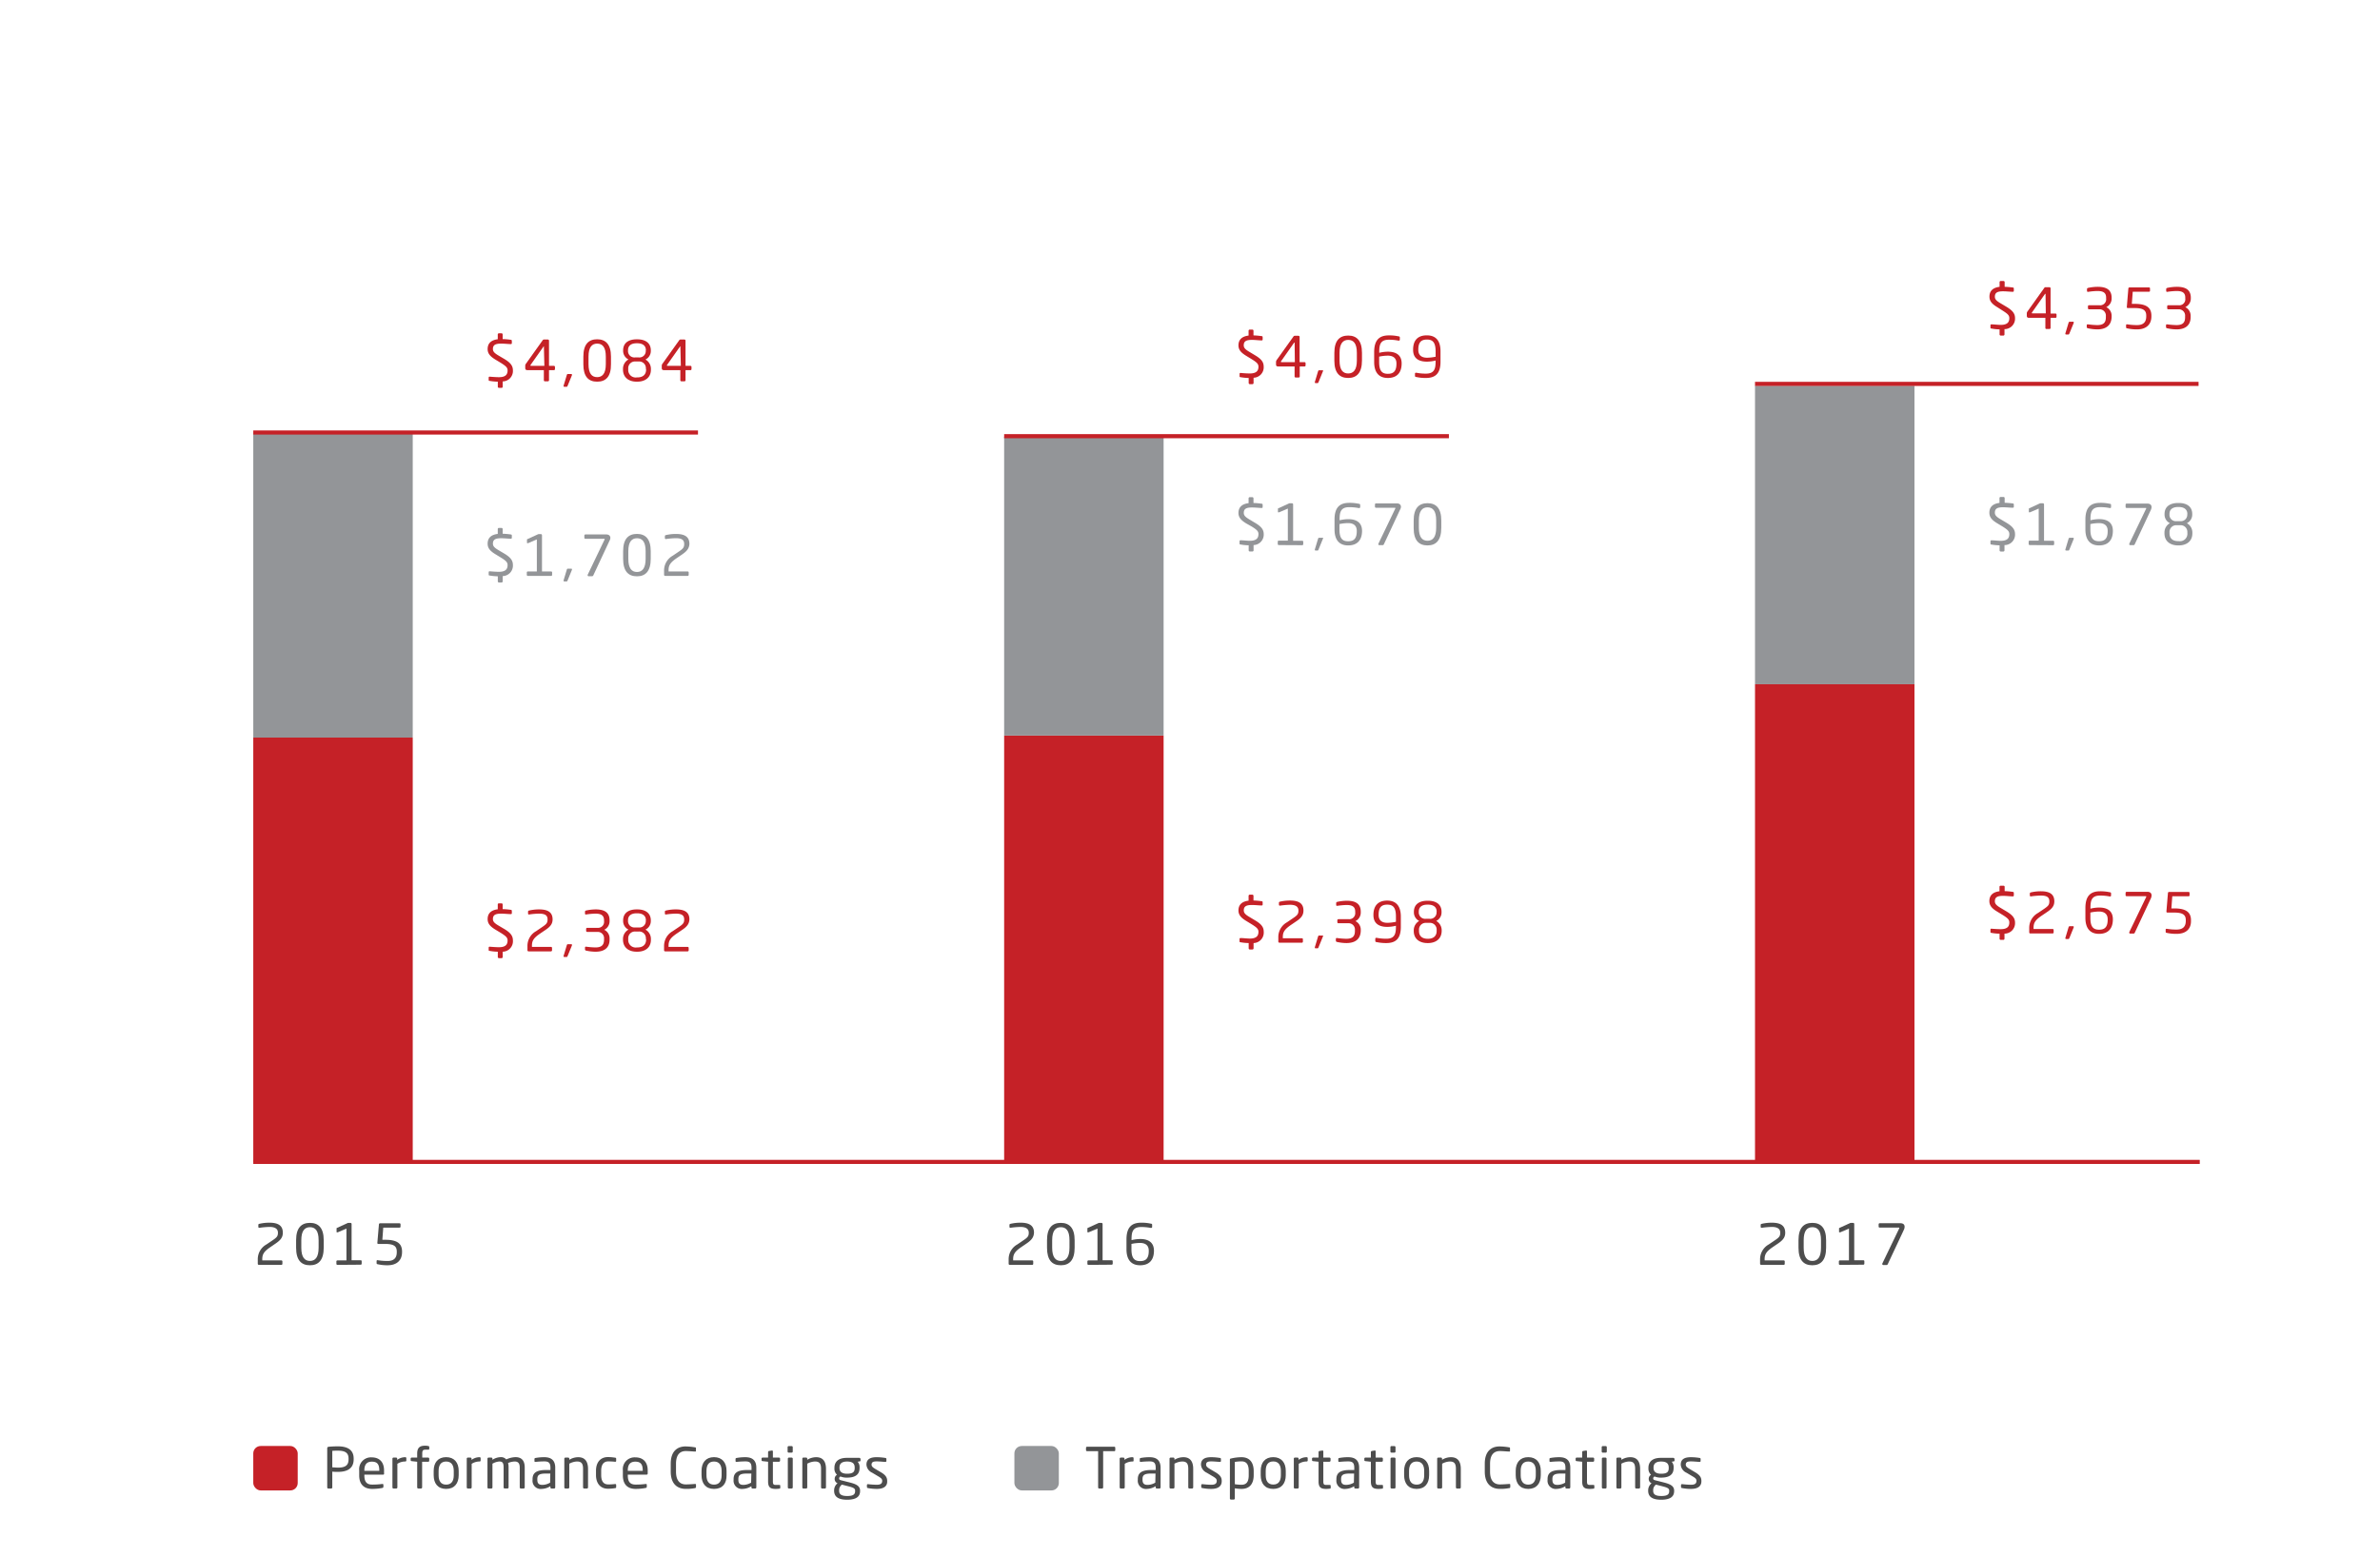 <svg id="Layer_1" data-name="Layer 1" xmlns="http://www.w3.org/2000/svg" viewBox="0 0 550 360"><defs><style>.cls-1{fill:#c52127;}.cls-2{fill:#939598;}.cls-3{fill:#4d4d4d;}.cls-4{fill:none;stroke:#c52127;stroke-miterlimit:10;stroke-width:0.95px;}</style></defs><title>Axalta_infographics_r4</title><rect id="_Rectangle_" data-name="&lt;Rectangle&gt;" class="cls-1" x="58.53" y="334.26" width="10.27" height="10.27" rx="1.71" ry="1.71"/><rect id="_Rectangle_2" data-name="&lt;Rectangle&gt;" class="cls-2" x="234.42" y="334.26" width="10.27" height="10.27" rx="1.71" ry="1.71"/><path class="cls-3" d="M237.2,287.47l-1.25.85c-1.44,1-1.82,1.64-1.82,2.77v.27h4.38a.23.23,0,0,1,.26.22v.57a.24.24,0,0,1-.26.24h-5.16a.26.26,0,0,1-.26-.25v-1.05a3.89,3.89,0,0,1,2-3.42l1.31-.89c1.08-.72,1.34-1,1.34-1.82s-.54-1.34-1.95-1.34a18.82,18.82,0,0,0-2.3.2h0a.21.21,0,0,1-.21-.23v-.46c0-.13.12-.21.25-.23a10,10,0,0,1,2.31-.26c2.11,0,3.11.72,3.11,2.32C238.89,286,238.41,286.65,237.2,287.47Z"/><path class="cls-3" d="M245.15,292.48c-2,0-3.19-1.17-3.19-4.05v-1.75c0-2.87,1.23-4,3.19-4s3.19,1.17,3.19,4v1.75C248.34,291.31,247.12,292.48,245.15,292.48Zm2-5.8c0-2.2-.78-3-2-3s-2,.84-2,3v1.75c0,2.2.78,3.05,2,3.05s2-.85,2-3.05Z"/><path class="cls-3" d="M251.55,292.39a.24.24,0,0,1-.26-.24v-.57a.23.23,0,0,1,.26-.22h2.07V284l-2.05.86c-.1,0-.28.08-.28-.11V284c0-.09,0-.12.13-.17l2.33-1.06a.51.51,0,0,1,.27-.08h.53a.25.25,0,0,1,.25.24v8.39h2.08a.23.23,0,0,1,.26.22v.57a.24.24,0,0,1-.26.24Z"/><path class="cls-3" d="M263.47,292.48c-1.94,0-3.15-1.15-3.15-3.69v-2.28c0-2.78,1.17-3.87,3.4-3.87a9.77,9.77,0,0,1,2.23.22c.16,0,.3.09.3.24v.51a.22.22,0,0,1-.23.24l-.08,0a11.39,11.39,0,0,0-2.22-.21c-2,0-2.23,1.19-2.23,2.89v.14a9.06,9.06,0,0,1,2-.26c1.69,0,3.18.63,3.18,2.72v.08C266.64,291.24,265.6,292.48,263.47,292.48Zm2-3.37c0-1.4-1-1.79-2-1.79a9.43,9.43,0,0,0-2,.23v1.24c0,2.11.72,2.73,2,2.73s2-.58,2-2.33Z"/><path class="cls-3" d="M63.67,287.47l-1.24.85c-1.45,1-1.82,1.64-1.82,2.77v.27H65a.23.23,0,0,1,.26.22v.57a.24.24,0,0,1-.26.24H59.82a.25.25,0,0,1-.25-.25v-1.05a3.9,3.9,0,0,1,2-3.42l1.32-.89c1.08-.72,1.34-1,1.34-1.82s-.55-1.34-1.95-1.34a18.49,18.49,0,0,0-2.3.2H59.9c-.13,0-.2-.09-.2-.23v-.46a.25.25,0,0,1,.24-.23,10.12,10.12,0,0,1,2.32-.26c2.1,0,3.1.72,3.1,2.32C65.36,286,64.88,286.65,63.67,287.47Z"/><path class="cls-3" d="M71.63,292.48c-2,0-3.2-1.17-3.2-4.05v-1.75c0-2.87,1.24-4,3.2-4s3.18,1.17,3.18,4v1.75C74.81,291.31,73.59,292.48,71.63,292.48Zm2-5.8c0-2.2-.78-3-2-3s-2,.84-2,3v1.75c0,2.2.78,3.05,2,3.05s2-.85,2-3.05Z"/><path class="cls-3" d="M78,292.39a.24.24,0,0,1-.26-.24v-.57c0-.14.11-.22.26-.22h2.06V284l-2,.86c-.1,0-.28.08-.28-.11V284c0-.09,0-.12.13-.17l2.32-1.06a.57.57,0,0,1,.27-.08H81a.25.25,0,0,1,.25.24v8.39h2.08a.22.22,0,0,1,.25.22v.57a.23.23,0,0,1-.25.24Z"/><path class="cls-3" d="M89.57,292.48a9.82,9.82,0,0,1-2.29-.24c-.14,0-.25-.09-.25-.26v-.48a.18.18,0,0,1,.2-.19h.06a13.79,13.79,0,0,0,2.28.18c1.47,0,2.12-.72,2.12-2v-.2c0-1.3-.81-1.74-2.72-1.74H87.41a.21.21,0,0,1-.21-.22h0l.37-4.33a.25.25,0,0,1,.26-.22H92.3a.23.23,0,0,1,.26.22v.57c0,.14-.12.21-.26.21H88.57l-.21,2.81H89c2.42,0,3.91.63,3.91,2.71v.2C92.88,291.37,91.67,292.48,89.57,292.48Z"/><path class="cls-3" d="M410.86,287.47l-1.25.85c-1.44,1-1.82,1.64-1.82,2.77v.27h4.39a.23.23,0,0,1,.26.22v.57a.24.24,0,0,1-.26.24H407a.26.26,0,0,1-.26-.25v-1.05a3.92,3.92,0,0,1,2-3.42l1.32-.89c1.08-.72,1.34-1,1.34-1.82s-.55-1.34-1.95-1.34a18.81,18.81,0,0,0-2.31.2h-.05a.21.21,0,0,1-.21-.23v-.46c0-.13.12-.21.25-.23a10.05,10.05,0,0,1,2.32-.26c2.1,0,3.1.72,3.1,2.32C412.55,286,412.07,286.65,410.86,287.47Z"/><path class="cls-3" d="M418.82,292.48c-2,0-3.2-1.17-3.2-4.05v-1.75c0-2.87,1.24-4,3.2-4s3.18,1.17,3.18,4v1.75C422,291.31,420.78,292.48,418.82,292.48Zm2-5.8c0-2.2-.78-3-2-3s-2,.84-2,3v1.75c0,2.2.78,3.05,2,3.05s2-.85,2-3.05Z"/><path class="cls-3" d="M425.21,292.39a.24.24,0,0,1-.26-.24v-.57a.23.23,0,0,1,.26-.22h2.07V284l-2,.86c-.1,0-.29.08-.29-.11V284c0-.09,0-.12.13-.17l2.33-1.06a.57.57,0,0,1,.27-.08h.54a.24.24,0,0,1,.24.24v8.39h2.08c.15,0,.26.08.26.22v.57a.24.24,0,0,1-.26.24Z"/><path class="cls-3" d="M440,284.22l-3.75,8a.3.3,0,0,1-.28.2h-.78a.19.19,0,0,1-.2-.2.37.37,0,0,1,0-.14l3.93-8.17s0,0,0-.05a.08.08,0,0,0-.09-.09h-4.43c-.15,0-.26-.08-.26-.22V283a.25.25,0,0,1,.26-.24h4.74c.73,0,1,.37,1,.82A1.66,1.66,0,0,1,440,284.22Z"/><path class="cls-1" d="M289.69,87.32v1.22a.26.26,0,0,1-.26.26h-.61a.26.26,0,0,1-.26-.26V87.37a11,11,0,0,1-1.86-.18c-.22,0-.24-.09-.24-.23v-.54a.2.2,0,0,1,.22-.21h0c.59.06,1.54.12,2.14.12,1.56,0,2-.65,2-1.56,0-.65-.38-1-1.56-1.74L288,82.26c-1.2-.73-1.8-1.39-1.8-2.43,0-1.35.85-2.08,2.34-2.26V76.45a.26.26,0,0,1,.26-.26h.61a.26.26,0,0,1,.26.26v1.08a18.79,18.79,0,0,1,1.9.17c.13,0,.22.09.22.22v.56a.2.2,0,0,1-.22.21h0c-.58,0-1.49-.12-2.24-.12-1.34,0-1.91.31-1.91,1.26,0,.61.43,1,1.41,1.57l1.2.72c1.51.9,2,1.61,2,2.65A2.41,2.41,0,0,1,289.69,87.32Z"/><path class="cls-1" d="M301.5,84.71h-1.14V87a.23.23,0,0,1-.22.26h-.75a.23.23,0,0,1-.22-.26V84.71h-3.76c-.39,0-.53-.13-.53-.51v-.49a.83.83,0,0,1,.15-.49l3.85-5.39a.4.4,0,0,1,.38-.21H300c.21,0,.33.09.33.29v5.81h1.14a.23.23,0,0,1,.24.23v.52A.23.23,0,0,1,301.5,84.71Zm-2.32-5.44s0-.08-.05-.08h0s-.08,0-.11.08l-3,4.27a.16.16,0,0,0,0,.1s0,.08.1.08h3.11Z"/><path class="cls-1" d="M305.71,85.85l-1,2.46c-.06.17-.1.24-.24.24H304a.14.14,0,0,1-.15-.15.25.25,0,0,1,0-.09l.74-2.46c.05-.17.12-.25.26-.25h.76a.14.14,0,0,1,.16.15A.58.58,0,0,1,305.71,85.85Z"/><path class="cls-1" d="M311.56,87.37c-2,0-3.2-1.17-3.2-4V81.57c0-2.87,1.23-4,3.2-4s3.18,1.17,3.18,4v1.76C314.74,86.2,313.52,87.37,311.56,87.37Zm2-5.8c0-2.19-.78-3-2-3s-2,.85-2,3v1.76c0,2.2.78,3,2,3s2-.84,2-3Z"/><path class="cls-1" d="M320.71,87.37c-1.94,0-3.15-1.14-3.15-3.69V81.4c0-2.78,1.17-3.87,3.4-3.87a9.77,9.77,0,0,1,2.23.22c.16,0,.3.09.3.25v.5a.22.22,0,0,1-.23.24h-.08a11.39,11.39,0,0,0-2.22-.21c-2,0-2.23,1.18-2.23,2.88v.15a8.48,8.48,0,0,1,2-.26c1.69,0,3.18.62,3.18,2.71v.08C323.88,86.14,322.84,87.37,320.71,87.37Zm2-3.37c0-1.4-1-1.79-2-1.79a10.16,10.16,0,0,0-2,.23v1.24c0,2.12.72,2.73,2,2.73s2-.57,2-2.33Z"/><path class="cls-1" d="M329.54,87.37a9.8,9.8,0,0,1-2.24-.22c-.17,0-.31-.09-.31-.25v-.5a.22.22,0,0,1,.23-.24h.08a10.74,10.74,0,0,0,2.22.21c2,0,2.24-1.18,2.24-2.88v-.15a8.62,8.62,0,0,1-2,.26c-1.71,0-3.2-.62-3.2-2.71v-.08c0-2.06,1-3.29,3.17-3.29,2,0,3.16,1.14,3.16,3.69V83.5C332.93,86.28,331.76,87.37,329.54,87.37Zm2.22-6.15c0-2.12-.72-2.73-2-2.73s-2,.57-2,2.33v.08c0,1.4,1,1.79,2,1.79a10.16,10.16,0,0,0,2-.23Z"/><path class="cls-1" d="M463.22,76.08v1.23a.26.26,0,0,1-.26.26h-.61a.26.26,0,0,1-.26-.26V76.14a10.79,10.79,0,0,1-1.86-.19c-.22,0-.25-.09-.25-.23v-.53a.2.2,0,0,1,.22-.21h0c.6,0,1.55.12,2.14.12,1.57,0,2-.65,2-1.56,0-.65-.38-1-1.56-1.75L461.54,71c-1.2-.73-1.79-1.39-1.79-2.43,0-1.36.84-2.08,2.34-2.27V65.22a.25.25,0,0,1,.26-.26H463a.26.26,0,0,1,.26.26V66.3a18.68,18.68,0,0,1,1.89.16c.13,0,.23.09.23.22v.56a.21.21,0,0,1-.23.21h0c-.57,0-1.48-.11-2.24-.11-1.34,0-1.91.31-1.91,1.26,0,.61.43,1,1.42,1.57l1.19.71c1.51.9,2.05,1.62,2.05,2.66A2.42,2.42,0,0,1,463.22,76.08Z"/><path class="cls-1" d="M475,73.47h-1.13v2.32a.24.24,0,0,1-.22.26h-.76a.23.23,0,0,1-.22-.26V73.47h-3.75c-.39,0-.54-.13-.54-.51v-.49a.73.73,0,0,1,.16-.48l3.85-5.4a.38.38,0,0,1,.37-.2h.77c.21,0,.34.09.34.28v5.81H475a.24.24,0,0,1,.25.24v.52A.23.23,0,0,1,475,73.47ZM472.71,68c0-.06,0-.08-.06-.08h0a.13.13,0,0,0-.1.08l-3,4.26a.3.3,0,0,0,0,.11s0,.07.11.07h3.11Z"/><path class="cls-1" d="M479.23,74.62l-1,2.45c-.07.17-.11.25-.25.25h-.53a.15.15,0,0,1-.16-.16.31.31,0,0,1,0-.09l.74-2.45c.06-.17.12-.25.26-.25h.76c.1,0,.17,0,.17.14A.61.61,0,0,1,479.23,74.62Z"/><path class="cls-1" d="M484.68,76.14a10.14,10.14,0,0,1-2.2-.26.29.29,0,0,1-.25-.25v-.44a.21.21,0,0,1,.23-.22h0a18.72,18.72,0,0,0,2.19.18c1.42,0,2-.55,2-1.8v-.27a1.45,1.45,0,0,0-1.52-1.58h-2.37a.24.24,0,0,1-.25-.24v-.45a.24.24,0,0,1,.25-.25h2.37A1.39,1.39,0,0,0,486.71,69v-.18c0-1.07-.56-1.55-2-1.55a15.9,15.9,0,0,0-2.19.2h0a.21.21,0,0,1-.23-.22V66.8c0-.12.12-.22.25-.25a10.76,10.76,0,0,1,2.2-.25c1.94,0,3.24.61,3.24,2.53V69a2.19,2.19,0,0,1-1.24,2,2.19,2.19,0,0,1,1.24,2v.27C487.92,75.3,486.58,76.14,484.68,76.14Z"/><path class="cls-1" d="M493.86,76.14a9.82,9.82,0,0,1-2.29-.24c-.14,0-.25-.09-.25-.26v-.48a.18.18,0,0,1,.2-.19h.06a13.79,13.79,0,0,0,2.28.18c1.47,0,2.12-.72,2.12-2v-.2c0-1.3-.81-1.74-2.72-1.74H491.7a.21.21,0,0,1-.21-.22h0l.36-4.33a.27.27,0,0,1,.26-.22h4.48c.14,0,.26.07.26.22v.57c0,.14-.12.21-.26.21h-3.73l-.21,2.8h.61c2.42,0,3.91.64,3.91,2.72v.2C497.17,75,496,76.14,493.86,76.14Z"/><path class="cls-1" d="M503,76.14a10.14,10.14,0,0,1-2.2-.26.29.29,0,0,1-.25-.25v-.44a.2.2,0,0,1,.22-.22h0a18.72,18.72,0,0,0,2.19.18c1.42,0,2-.55,2-1.8v-.27a1.45,1.45,0,0,0-1.52-1.58h-2.37a.24.24,0,0,1-.25-.24v-.45a.24.24,0,0,1,.25-.25h2.37A1.39,1.39,0,0,0,505,69v-.18c0-1.07-.56-1.55-2-1.55a15.9,15.9,0,0,0-2.19.2h0a.21.21,0,0,1-.22-.22V66.8c0-.12.12-.22.25-.25a10.76,10.76,0,0,1,2.2-.25c1.94,0,3.24.61,3.24,2.53V69A2.19,2.19,0,0,1,505,71a2.19,2.19,0,0,1,1.24,2v.27C506.25,75.3,504.91,76.14,503,76.14Z"/><rect class="cls-1" x="232.05" y="170.03" width="36.85" height="98.56"/><rect class="cls-2" x="232.05" y="100.95" width="36.85" height="69.08"/><rect class="cls-2" x="405.57" y="89.17" width="36.85" height="69"/><rect class="cls-1" x="405.57" y="158.17" width="36.85" height="110.42"/><rect class="cls-2" x="58.53" y="100.17" width="36.85" height="70.33"/><rect class="cls-1" x="58.53" y="170.5" width="36.85" height="98.09"/><path class="cls-3" d="M78.09,340.24c-.42,0-1,0-1.3-.06v3.65a.25.25,0,0,1-.23.26h-.7a.25.25,0,0,1-.24-.26v-9.06a.33.33,0,0,1,.31-.33c.56-.06,1.41-.1,2.16-.1,2.11,0,3.64.73,3.64,2.82v.17C81.73,339.5,80.2,340.24,78.09,340.24Zm2.46-3.08c0-1.31-.78-1.82-2.46-1.82-.4,0-1,0-1.3.05v3.81c.3,0,1,.06,1.3.06,1.78,0,2.46-.58,2.46-1.93Z"/><path class="cls-3" d="M88.56,340.88H84.2v.18c0,1.55.61,2.12,1.81,2.12a18,18,0,0,0,2.31-.14h.07a.19.19,0,0,1,.21.18v.44c0,.17-.06.26-.26.3a12.13,12.13,0,0,1-2.33.22c-1.5,0-3-.7-3-3.12v-1.17a2.72,2.72,0,0,1,2.88-3c1.9,0,2.86,1.2,2.86,3v.7C88.8,340.76,88.71,340.88,88.56,340.88Zm-.91-1c0-1.47-.56-2-1.71-2s-1.74.64-1.74,2V340h3.45Z"/><path class="cls-3" d="M93.63,337.84a3.33,3.33,0,0,0-1.8.54v5.45a.27.27,0,0,1-.26.26h-.64a.25.25,0,0,1-.24-.26V337.2a.25.25,0,0,1,.24-.26h.62a.25.25,0,0,1,.24.26v.27a3.14,3.14,0,0,1,1.84-.62c.18,0,.27.08.27.23v.54C93.9,337.76,93.81,337.84,93.63,337.84Z"/><path class="cls-3" d="M99,335.11h-.63c-.61,0-.79.18-.79.9v.93h1.37a.24.24,0,0,1,.24.24v.5a.22.22,0,0,1-.24.22H97.55v5.93a.27.27,0,0,1-.25.26h-.63a.27.27,0,0,1-.26-.26V337.9l-1.26-.14a.24.24,0,0,1-.25-.23v-.35a.24.24,0,0,1,.25-.24h1.26V336c0-1.4.67-1.81,1.82-1.81a2.94,2.94,0,0,1,.73.08c.14,0,.24.09.24.2v.43C99.2,335.06,99.11,335.11,99,335.11Z"/><path class="cls-3" d="M103.1,344.18c-1.91,0-2.88-1.26-2.88-3.17v-1c0-1.91,1-3.17,2.88-3.17s2.9,1.26,2.9,3.17v1C106,342.92,105,344.18,103.1,344.18Zm1.76-4.16c0-1.32-.54-2.17-1.76-2.17s-1.74.83-1.74,2.17v1c0,1.33.52,2.17,1.74,2.17s1.76-.83,1.76-2.17Z"/><path class="cls-3" d="M110.8,337.84a3.36,3.36,0,0,0-1.8.54v5.45a.26.26,0,0,1-.26.26h-.63a.26.26,0,0,1-.25-.26V337.2a.25.25,0,0,1,.25-.26h.61a.26.26,0,0,1,.25.26v.27a3.12,3.12,0,0,1,1.83-.62c.18,0,.27.08.27.23v.54C111.07,337.76,111,337.84,110.8,337.84Z"/><path class="cls-3" d="M121,344.09h-.63a.26.26,0,0,1-.26-.26v-4.6c0-1.09-.5-1.39-1.18-1.39a4.39,4.39,0,0,0-1.52.35,3.78,3.78,0,0,1,.12,1v4.63a.25.25,0,0,1-.24.26h-.69a.24.24,0,0,1-.22-.26V339.2c0-1.13-.32-1.36-1-1.36a3.78,3.78,0,0,0-1.58.51v5.48a.25.25,0,0,1-.24.26h-.69a.24.24,0,0,1-.22-.26V337.2a.26.26,0,0,1,.25-.26h.65a.26.26,0,0,1,.25.26v.25a3.6,3.6,0,0,1,1.89-.61,1.57,1.57,0,0,1,1.3.53,5.23,5.23,0,0,1,2.16-.53c1.17,0,2.11.58,2.11,2.39v4.6A.26.26,0,0,1,121,344.09Z"/><path class="cls-3" d="M128.05,344.09h-.6a.26.26,0,0,1-.26-.26v-.28a4,4,0,0,1-2,.63,1.89,1.89,0,0,1-2.12-2.1v-.16c0-1.4.82-2.11,3.13-2.11h1v-.52c0-1.09-.38-1.47-1.39-1.47a19.15,19.15,0,0,0-2,.11h-.07c-.12,0-.23,0-.23-.21v-.45c0-.15.09-.22.27-.25a11.26,11.26,0,0,1,2-.17c1.8,0,2.53.91,2.53,2.44v4.54A.26.26,0,0,1,128.05,344.09Zm-.88-3.46h-1c-1.57,0-2,.35-2,1.28v.15c0,.94.45,1.19,1.2,1.19a3.69,3.69,0,0,0,1.76-.52Z"/><path class="cls-3" d="M135.62,344.09H135a.26.26,0,0,1-.26-.26v-4.28c0-1.31-.44-1.71-1.43-1.71a4.12,4.12,0,0,0-1.75.51v5.48a.27.27,0,0,1-.26.26h-.64a.26.26,0,0,1-.25-.26V337.2a.26.26,0,0,1,.25-.26h.65a.26.26,0,0,1,.25.26v.25a3.93,3.93,0,0,1,2.06-.6c1.56,0,2.27,1,2.27,2.7v4.28A.26.26,0,0,1,135.62,344.09Z"/><path class="cls-3" d="M142.13,344a9.34,9.34,0,0,1-1.63.14c-1.76,0-2.77-1.25-2.77-3.16v-1c0-1.91,1-3.16,2.77-3.16a10.54,10.54,0,0,1,1.63.14c.21,0,.26.11.26.29v.47a.2.2,0,0,1-.22.19h0a13.88,13.88,0,0,0-1.62-.09c-1,0-1.62.69-1.62,2.16v1c0,1.46.57,2.16,1.62,2.16a12,12,0,0,0,1.62-.09h0a.21.21,0,0,1,.22.2v.46C142.39,343.92,142.34,344,142.13,344Z"/><path class="cls-3" d="M149.44,340.88h-4.36v.18c0,1.55.61,2.12,1.81,2.12a18,18,0,0,0,2.31-.14h.07a.18.18,0,0,1,.2.18v.44c0,.17-.05.26-.26.3a12,12,0,0,1-2.32.22c-1.5,0-2.95-.7-2.95-3.12v-1.17a2.72,2.72,0,0,1,2.88-3c1.9,0,2.86,1.2,2.86,3v.7C149.68,340.76,149.59,340.88,149.44,340.88Zm-.91-1c0-1.47-.56-2-1.71-2s-1.74.64-1.74,2V340h3.45Z"/><path class="cls-3" d="M160.59,344a9.85,9.85,0,0,1-2.16.17c-1.6,0-3.43-.86-3.43-4v-1.81c0-3.19,1.83-4,3.43-4a14,14,0,0,1,2.18.21c.12,0,.21.05.21.17v.66c0,.08,0,.14-.15.14h0c-.47,0-1.43-.11-2.19-.11-1.27,0-2.26.74-2.26,2.95v1.81c0,2.18,1,2.95,2.26,2.95.74,0,1.68-.07,2.15-.11h0a.19.19,0,0,1,.21.21v.53A.26.26,0,0,1,160.59,344Z"/><path class="cls-3" d="M165,344.18c-1.91,0-2.88-1.26-2.88-3.17v-1c0-1.91,1-3.17,2.88-3.17s2.9,1.26,2.9,3.17v1C167.93,342.92,167,344.18,165,344.18Zm1.76-4.16c0-1.32-.53-2.17-1.76-2.17s-1.74.83-1.74,2.17v1c0,1.33.52,2.17,1.74,2.17s1.76-.83,1.76-2.17Z"/><path class="cls-3" d="M174.51,344.09h-.6a.26.26,0,0,1-.26-.26v-.28a4,4,0,0,1-2,.63,1.9,1.9,0,0,1-2.12-2.1v-.16c0-1.4.82-2.11,3.14-2.11h1v-.52c0-1.09-.38-1.47-1.39-1.47a19.15,19.15,0,0,0-2,.11h-.07c-.11,0-.23,0-.23-.21v-.45c0-.15.09-.22.27-.25a11.26,11.26,0,0,1,2-.17c1.8,0,2.53.91,2.53,2.44v4.54A.26.26,0,0,1,174.51,344.09Zm-.88-3.46h-1c-1.58,0-2,.35-2,1.28v.15c0,.94.44,1.19,1.19,1.19a3.69,3.69,0,0,0,1.76-.52Z"/><path class="cls-3" d="M180.11,344.12a6,6,0,0,1-.84.06c-1.2,0-1.77-.31-1.77-1.74V337.9l-1.26-.14a.24.24,0,0,1-.25-.23v-.35a.23.23,0,0,1,.25-.24h1.26v-1.27a.26.26,0,0,1,.24-.26l.67-.11h0a.21.21,0,0,1,.2.22v1.42h1.4a.26.26,0,0,1,.26.26v.44a.26.26,0,0,1-.26.26h-1.4v4.54c0,.72.18.82.7.82h.73c.18,0,.27.05.27.18v.46C180.35,344,180.28,344.09,180.11,344.12Z"/><path class="cls-3" d="M182.94,335.8h-.67a.26.26,0,0,1-.26-.26v-1a.26.26,0,0,1,.26-.26h.67a.26.26,0,0,1,.26.26v1A.26.26,0,0,1,182.94,335.8Zm0,8.29h-.62a.26.26,0,0,1-.26-.26V337.2a.26.26,0,0,1,.26-.26h.62a.26.26,0,0,1,.26.26v6.63A.26.26,0,0,1,182.91,344.09Z"/><path class="cls-3" d="M190.63,344.09H190a.26.26,0,0,1-.26-.26v-4.28c0-1.31-.44-1.71-1.43-1.71a4.12,4.12,0,0,0-1.76.51v5.48a.26.26,0,0,1-.26.26h-.64a.25.25,0,0,1-.24-.26V337.2a.25.25,0,0,1,.24-.26h.66a.25.25,0,0,1,.24.26v.25a4,4,0,0,1,2.07-.6c1.56,0,2.26,1,2.26,2.7v4.28A.26.26,0,0,1,190.63,344.09Z"/><path class="cls-3" d="M198.67,337.81l-.47.09a1.85,1.85,0,0,1,.44,1.34v.11c0,1.43-.88,2.22-2.89,2.22a3.69,3.69,0,0,1-1.51-.26.47.47,0,0,0-.32.44c0,.22.1.34.4.42l1.94.49c1.27.33,2.5.69,2.5,1.91v.11c0,1.24-.84,2-3,2s-3-.79-3-2.07v-.11a2.09,2.09,0,0,1,.82-1.65l-.09,0a1.06,1.06,0,0,1-.6-1h0a1.07,1.07,0,0,1,.54-.94,1.87,1.87,0,0,1-.6-1.5v-.11c0-1.15.65-2.3,2.88-2.3h2.85a.3.3,0,0,1,.3.29v.34C198.9,337.73,198.81,337.79,198.67,337.81Zm-1.06,6.76c0-.5-.41-.71-1.58-1l-1.47-.38a1.55,1.55,0,0,0-.64,1.33v.11c0,.73.43,1.19,1.87,1.19s1.82-.42,1.82-1.13Zm-.1-5.33c0-.78-.35-1.39-1.76-1.39s-1.75.66-1.75,1.39v.11c0,.57.26,1.32,1.75,1.32s1.76-.54,1.76-1.32Z"/><path class="cls-3" d="M202.67,344.18a10.58,10.58,0,0,1-2.06-.19c-.16,0-.27-.12-.27-.26v-.46a.22.22,0,0,1,.24-.19h0a20,20,0,0,0,2,.14c.84,0,1.29-.22,1.29-.92,0-.39-.24-.64-1-1.08l-1.31-.78a2.21,2.21,0,0,1-1.33-1.86c0-1.35,1-1.73,2.36-1.73a12.58,12.58,0,0,1,2,.17c.17,0,.25.12.25.26v.43a.2.2,0,0,1-.22.22h0c-.46,0-1.29-.11-2-.11s-1.21.1-1.21.76c0,.39.29.64.89,1l1.29.76c1.08.64,1.43,1.2,1.43,2C205.1,343.62,204.12,344.18,202.67,344.18Z"/><path class="cls-3" d="M257.47,335.45h-2.54v8.38a.25.25,0,0,1-.23.26H254a.25.25,0,0,1-.23-.26v-8.38h-2.54c-.14,0-.26-.07-.26-.21v-.57a.25.25,0,0,1,.26-.24h6.26a.23.23,0,0,1,.24.24v.57A.21.21,0,0,1,257.47,335.45Z"/><path class="cls-3" d="M261.72,337.84a3.33,3.33,0,0,0-1.8.54v5.45a.26.26,0,0,1-.26.26H259a.26.26,0,0,1-.25-.26V337.2a.25.25,0,0,1,.25-.26h.61a.26.26,0,0,1,.25.26v.27a3.09,3.09,0,0,1,1.83-.62c.18,0,.27.08.27.23v.54C262,337.76,261.9,337.84,261.72,337.84Z"/><path class="cls-3" d="M267.92,344.09h-.6a.26.26,0,0,1-.26-.26v-.28a4,4,0,0,1-2,.63,1.89,1.89,0,0,1-2.12-2.1v-.16c0-1.4.82-2.11,3.13-2.11h1v-.52c0-1.09-.37-1.47-1.39-1.47a19.33,19.33,0,0,0-2,.11h-.06c-.12,0-.23,0-.23-.21v-.45c0-.15.09-.22.27-.25a11.22,11.22,0,0,1,2-.17c1.81,0,2.54.91,2.54,2.44v4.54A.26.26,0,0,1,267.92,344.09Zm-.89-3.46h-1c-1.57,0-2,.35-2,1.28v.15c0,.94.45,1.19,1.2,1.19a3.63,3.63,0,0,0,1.75-.52Z"/><path class="cls-3" d="M275.49,344.09h-.63a.26.26,0,0,1-.26-.26v-4.28c0-1.31-.44-1.71-1.43-1.71a4.12,4.12,0,0,0-1.76.51v5.48a.26.26,0,0,1-.25.26h-.64a.26.26,0,0,1-.25-.26V337.2a.26.26,0,0,1,.25-.26h.65a.25.25,0,0,1,.24.26v.25a4,4,0,0,1,2.07-.6c1.56,0,2.26,1,2.26,2.7v4.28A.26.26,0,0,1,275.49,344.09Z"/><path class="cls-3" d="M279.93,344.18a10.41,10.41,0,0,1-2.05-.19c-.17,0-.28-.12-.28-.26v-.46a.22.22,0,0,1,.24-.19h.05a20,20,0,0,0,2,.14c.85,0,1.29-.22,1.29-.92,0-.39-.24-.64-1-1.08l-1.31-.78a2.23,2.23,0,0,1-1.33-1.86c0-1.35,1-1.73,2.36-1.73a12.58,12.58,0,0,1,2,.17c.17,0,.25.12.25.26v.43a.2.2,0,0,1-.22.22h0c-.45,0-1.29-.11-2-.11s-1.21.1-1.21.76c0,.39.3.64.89,1l1.29.76c1.08.64,1.43,1.2,1.43,2C282.36,343.62,281.39,344.18,279.93,344.18Z"/><path class="cls-3" d="M286.89,344.18a9.76,9.76,0,0,1-1.53-.14v2.35a.25.25,0,0,1-.24.25h-.67a.23.23,0,0,1-.23-.25v-8.94c0-.17,0-.25.27-.3a10.72,10.72,0,0,1,2.4-.3c1.93,0,2.83,1.26,2.83,3.21V341C289.72,343,288.78,344.18,286.89,344.18Zm1.68-4.12c0-1.36-.4-2.25-1.68-2.25a10.41,10.41,0,0,0-1.53.13v5.15a10,10,0,0,0,1.53.13c1.27,0,1.68-.83,1.68-2.22Z"/><path class="cls-3" d="M294.23,344.18c-1.91,0-2.89-1.26-2.89-3.17v-1c0-1.91,1-3.17,2.89-3.17s2.9,1.26,2.9,3.17v1C297.13,342.92,296.14,344.18,294.23,344.18ZM296,340c0-1.32-.54-2.17-1.76-2.17s-1.74.83-1.74,2.17v1c0,1.33.52,2.17,1.74,2.17S296,342.35,296,341Z"/><path class="cls-3" d="M301.93,337.84a3.33,3.33,0,0,0-1.8.54v5.45a.27.27,0,0,1-.26.26h-.64a.25.25,0,0,1-.24-.26V337.2a.25.25,0,0,1,.24-.26h.62a.25.25,0,0,1,.24.26v.27a3.14,3.14,0,0,1,1.84-.62c.18,0,.27.08.27.23v.54C302.2,337.76,302.11,337.84,301.93,337.84Z"/><path class="cls-3" d="M307.32,344.12a6.15,6.15,0,0,1-.84.06c-1.2,0-1.77-.31-1.77-1.74V337.9l-1.26-.14c-.15,0-.25-.09-.25-.23v-.35a.23.23,0,0,1,.25-.24h1.26v-1.27a.26.26,0,0,1,.23-.26l.68-.11h0a.2.2,0,0,1,.19.22v1.42h1.41a.26.26,0,0,1,.26.26v.44a.26.26,0,0,1-.26.26h-1.41v4.54c0,.72.18.82.7.82h.73c.18,0,.27.05.27.18v.46C307.55,344,307.49,344.09,307.32,344.12Z"/><path class="cls-3" d="M313.81,344.09h-.6a.26.26,0,0,1-.26-.26v-.28a4,4,0,0,1-2,.63,1.89,1.89,0,0,1-2.12-2.1v-.16c0-1.4.82-2.11,3.13-2.11h1v-.52c0-1.09-.37-1.47-1.39-1.47a19.33,19.33,0,0,0-2,.11h-.06c-.12,0-.24,0-.24-.21v-.45c0-.15.09-.22.28-.25a11.22,11.22,0,0,1,2-.17c1.81,0,2.54.91,2.54,2.44v4.54A.26.26,0,0,1,313.81,344.09Zm-.89-3.46h-1c-1.57,0-2,.35-2,1.28v.15c0,.94.44,1.19,1.2,1.19a3.63,3.63,0,0,0,1.75-.52Z"/><path class="cls-3" d="M319.41,344.12a6.15,6.15,0,0,1-.84.06c-1.2,0-1.77-.31-1.77-1.74V337.9l-1.26-.14c-.15,0-.25-.09-.25-.23v-.35a.23.23,0,0,1,.25-.24h1.26v-1.27a.26.26,0,0,1,.23-.26l.68-.11h0a.2.2,0,0,1,.19.22v1.42h1.41a.26.26,0,0,1,.26.26v.44a.26.26,0,0,1-.26.26h-1.41v4.54c0,.72.18.82.7.82h.73c.18,0,.27.05.27.18v.46C319.64,344,319.58,344.09,319.41,344.12Z"/><path class="cls-3" d="M322.23,335.8h-.66a.26.26,0,0,1-.26-.26v-1a.25.25,0,0,1,.26-.26h.66a.26.26,0,0,1,.26.26v1A.26.26,0,0,1,322.23,335.8Zm0,8.29h-.63a.26.26,0,0,1-.26-.26V337.2a.26.26,0,0,1,.26-.26h.63a.26.26,0,0,1,.26.26v6.63A.26.26,0,0,1,322.21,344.09Z"/><path class="cls-3" d="M327.37,344.18c-1.92,0-2.89-1.26-2.89-3.17v-1c0-1.91,1-3.17,2.89-3.17s2.89,1.26,2.89,3.17v1C330.26,342.92,329.28,344.18,327.37,344.18Zm1.75-4.16c0-1.32-.53-2.17-1.75-2.17s-1.75.83-1.75,2.17v1c0,1.33.52,2.17,1.75,2.17s1.75-.83,1.75-2.17Z"/><path class="cls-3" d="M337.34,344.09h-.63a.26.26,0,0,1-.26-.26v-4.28c0-1.31-.44-1.71-1.43-1.71a4.12,4.12,0,0,0-1.75.51v5.48a.27.27,0,0,1-.26.26h-.64a.26.26,0,0,1-.25-.26V337.2a.26.26,0,0,1,.25-.26H333a.26.26,0,0,1,.25.26v.25a3.93,3.93,0,0,1,2.06-.6c1.57,0,2.27,1,2.27,2.7v4.28A.26.26,0,0,1,337.34,344.09Z"/><path class="cls-3" d="M348.71,344a9.79,9.79,0,0,1-2.16.17c-1.6,0-3.43-.86-3.43-4v-1.81c0-3.19,1.83-4,3.43-4a14.15,14.15,0,0,1,2.19.21c.11,0,.21.05.21.17v.66c0,.08,0,.14-.16.14h0c-.47,0-1.43-.11-2.18-.11-1.28,0-2.27.74-2.27,2.95v1.81c0,2.18,1,2.95,2.27,2.95.74,0,1.67-.07,2.14-.11h.05c.15,0,.21.07.21.21v.53A.26.26,0,0,1,348.71,344Z"/><path class="cls-3" d="M353.16,344.18c-1.91,0-2.89-1.26-2.89-3.17v-1c0-1.91,1-3.17,2.89-3.17s2.9,1.26,2.9,3.17v1C356.06,342.92,355.07,344.18,353.16,344.18Zm1.75-4.16c0-1.32-.53-2.17-1.75-2.17s-1.74.83-1.74,2.17v1c0,1.33.52,2.17,1.74,2.17s1.75-.83,1.75-2.17Z"/><path class="cls-3" d="M362.63,344.09H362a.26.26,0,0,1-.26-.26v-.28a4,4,0,0,1-2,.63,1.89,1.89,0,0,1-2.11-2.1v-.16c0-1.4.81-2.11,3.13-2.11h1v-.52c0-1.09-.38-1.47-1.39-1.47a19.15,19.15,0,0,0-2,.11h-.06c-.12,0-.24,0-.24-.21v-.45c0-.15.09-.22.27-.25a11.44,11.44,0,0,1,2-.17c1.81,0,2.54.91,2.54,2.44v4.54A.27.27,0,0,1,362.63,344.09Zm-.88-3.46h-1c-1.57,0-2,.35-2,1.28v.15c0,.94.44,1.19,1.19,1.19a3.66,3.66,0,0,0,1.76-.52Z"/><path class="cls-3" d="M368.24,344.12a6.18,6.18,0,0,1-.85.06c-1.19,0-1.76-.31-1.76-1.74V337.9l-1.27-.14a.23.23,0,0,1-.24-.23v-.35a.23.23,0,0,1,.24-.24h1.27v-1.27a.26.26,0,0,1,.23-.26l.68-.11h0a.21.21,0,0,1,.2.22v1.42h1.4a.26.26,0,0,1,.26.26v.44a.25.25,0,0,1-.26.26h-1.4v4.54c0,.72.18.82.7.82h.73c.18,0,.27.05.27.18v.46C368.47,344,368.41,344.09,368.24,344.12Z"/><path class="cls-3" d="M371.06,335.8h-.66a.26.26,0,0,1-.26-.26v-1a.25.25,0,0,1,.26-.26h.66a.26.26,0,0,1,.26.26v1A.26.26,0,0,1,371.06,335.8Zm0,8.29h-.62a.26.26,0,0,1-.26-.26V337.2a.26.26,0,0,1,.26-.26H371a.26.26,0,0,1,.26.26v6.63A.26.26,0,0,1,371,344.09Z"/><path class="cls-3" d="M378.75,344.09h-.62a.26.26,0,0,1-.26-.26v-4.28c0-1.31-.44-1.71-1.43-1.71a4.08,4.08,0,0,0-1.75.51v5.48a.27.27,0,0,1-.26.26h-.64a.26.26,0,0,1-.25-.26V337.2a.26.26,0,0,1,.25-.26h.65a.26.26,0,0,1,.25.26v.25a3.93,3.93,0,0,1,2.06-.6c1.56,0,2.27,1,2.27,2.7v4.28A.27.27,0,0,1,378.75,344.09Z"/><path class="cls-3" d="M386.79,337.81l-.47.09a1.81,1.81,0,0,1,.44,1.34v.11c0,1.43-.88,2.22-2.88,2.22a3.69,3.69,0,0,1-1.51-.26.48.48,0,0,0-.33.44c0,.22.11.34.41.42l1.93.49c1.28.33,2.5.69,2.5,1.91v.11c0,1.24-.83,2-3,2s-3-.79-3-2.07v-.11a2.11,2.11,0,0,1,.81-1.65l-.09,0a1.07,1.07,0,0,1-.59-1h0a1.09,1.09,0,0,1,.53-.94,1.9,1.9,0,0,1-.6-1.5v-.11c0-1.15.65-2.3,2.89-2.3h2.84a.3.3,0,0,1,.3.29v.34C387,337.73,386.93,337.79,386.79,337.81Zm-1.05,6.76c0-.5-.42-.71-1.59-1l-1.47-.38a1.55,1.55,0,0,0-.64,1.33v.11c0,.73.43,1.19,1.88,1.19s1.82-.42,1.82-1.13Zm-.11-5.33c0-.78-.35-1.39-1.75-1.39s-1.76.66-1.76,1.39v.11c0,.57.26,1.32,1.76,1.32s1.75-.54,1.75-1.32Z"/><path class="cls-3" d="M390.79,344.18a10.48,10.48,0,0,1-2.05-.19c-.17,0-.27-.12-.27-.26v-.46a.21.21,0,0,1,.23-.19h.05a20.18,20.18,0,0,0,2,.14c.85,0,1.29-.22,1.29-.92,0-.39-.23-.64-1-1.08l-1.31-.78a2.21,2.21,0,0,1-1.32-1.86c0-1.35,1-1.73,2.35-1.73a12.61,12.61,0,0,1,2,.17c.17,0,.24.12.24.26v.43a.2.2,0,0,1-.22.22h0c-.45,0-1.28-.11-2-.11s-1.21.1-1.21.76c0,.39.3.64.9,1l1.28.76c1.08.64,1.43,1.2,1.43,2C393.22,343.62,392.25,344.18,390.79,344.18Z"/><path class="cls-2" d="M289.69,126v1.22a.26.26,0,0,1-.26.26h-.61a.26.26,0,0,1-.26-.26v-1.17a11,11,0,0,1-1.86-.18c-.22,0-.25-.09-.25-.24v-.53a.21.21,0,0,1,.23-.21h0c.59,0,1.54.12,2.14.12,1.56,0,2-.65,2-1.56,0-.65-.38-1-1.56-1.74L288,121c-1.2-.73-1.8-1.39-1.8-2.43,0-1.35.85-2.08,2.34-2.26v-1.12a.26.26,0,0,1,.26-.26h.61a.26.26,0,0,1,.26.26v1.08a16.26,16.26,0,0,1,1.9.17c.13,0,.22.09.22.22v.56a.19.19,0,0,1-.22.2h0c-.57,0-1.48-.11-2.23-.11-1.34,0-1.91.31-1.91,1.26,0,.61.43,1,1.41,1.57l1.2.72c1.51.89,2,1.61,2,2.65A2.42,2.42,0,0,1,289.69,126Z"/><path class="cls-2" d="M295.54,126a.24.24,0,0,1-.26-.24v-.57a.23.23,0,0,1,.26-.22h2.07v-7.41l-2,.86c-.11,0-.29.08-.29-.11v-.66c0-.09,0-.12.13-.17l2.33-1.06a.51.51,0,0,1,.27-.08h.53a.25.25,0,0,1,.25.25V125h2.08a.23.23,0,0,1,.26.22v.57a.24.24,0,0,1-.26.24Z"/><path class="cls-2" d="M305.71,124.56l-1,2.45c-.06.17-.1.25-.24.25H304a.14.14,0,0,1-.15-.15.34.34,0,0,1,0-.1l.74-2.45c.05-.17.12-.25.26-.25h.76c.1,0,.16,0,.16.14A.52.52,0,0,1,305.71,124.56Z"/><path class="cls-2" d="M311.54,126.08c-1.93,0-3.14-1.15-3.14-3.69v-2.28c0-2.78,1.17-3.87,3.39-3.87a9.87,9.87,0,0,1,2.24.22c.15,0,.3.09.3.25v.5a.23.23,0,0,1-.24.24l-.08,0a11.39,11.39,0,0,0-2.22-.21c-2,0-2.22,1.19-2.22,2.89v.14a9,9,0,0,1,2-.26c1.69,0,3.19.63,3.19,2.72v.08C314.72,124.84,313.68,126.08,311.54,126.08Zm2-3.37c0-1.4-1-1.79-2-1.79a9.33,9.33,0,0,0-2,.23v1.24c0,2.11.71,2.73,2,2.73s2-.58,2-2.33Z"/><path class="cls-2" d="M323.54,117.82l-3.74,8a.32.32,0,0,1-.29.2h-.78a.18.18,0,0,1-.19-.2.25.25,0,0,1,0-.14l3.92-8.16s0,0,0-.06a.09.09,0,0,0-.09-.09H318a.23.23,0,0,1-.26-.22v-.54a.26.26,0,0,1,.26-.25h4.75c.73,0,1,.38,1,.82A1.51,1.51,0,0,1,323.54,117.82Z"/><path class="cls-2" d="M329.89,126.08c-2,0-3.2-1.17-3.2-4v-1.76c0-2.87,1.23-4,3.2-4s3.18,1.17,3.18,4V122C333.07,124.91,331.85,126.08,329.89,126.08Zm2-5.8c0-2.2-.78-3-2-3s-2,.84-2,3V122c0,2.19.78,3,2,3s2-.85,2-3Z"/><path class="cls-1" d="M289.69,218v1.22a.26.26,0,0,1-.26.26h-.61a.26.26,0,0,1-.26-.26V218a12.18,12.18,0,0,1-1.86-.18c-.22,0-.25-.1-.25-.24v-.53a.21.21,0,0,1,.23-.21h0c.59,0,1.54.12,2.14.12,1.56,0,2-.65,2-1.56,0-.65-.38-1-1.56-1.74l-1.26-.77c-1.2-.73-1.8-1.39-1.8-2.43,0-1.36.85-2.08,2.34-2.26v-1.12a.26.26,0,0,1,.26-.26h.61a.26.26,0,0,1,.26.26v1.08a16.26,16.26,0,0,1,1.9.17c.13,0,.22.09.22.22v.55a.2.2,0,0,1-.22.21h0c-.57,0-1.48-.11-2.23-.11-1.34,0-1.91.31-1.91,1.26,0,.61.43,1,1.41,1.57l1.2.72c1.51.89,2,1.61,2,2.65A2.42,2.42,0,0,1,289.69,218Z"/><path class="cls-1" d="M299.52,213l-1.25.85c-1.44,1-1.82,1.64-1.82,2.77v.27h4.38c.15,0,.26.08.26.22v.57a.24.24,0,0,1-.26.24h-5.16a.26.26,0,0,1-.26-.25v-1.05a3.89,3.89,0,0,1,2-3.42l1.31-.89c1.08-.72,1.34-1,1.34-1.82s-.54-1.34-1.95-1.34a18.82,18.82,0,0,0-2.3.2h-.05c-.13,0-.21-.09-.21-.24v-.45c0-.13.12-.21.25-.23a10,10,0,0,1,2.31-.26c2.11,0,3.11.72,3.11,2.32C301.21,211.54,300.73,212.2,299.52,213Z"/><path class="cls-1" d="M305.71,216.51l-1,2.45c-.06.17-.1.25-.24.25H304a.14.14,0,0,1-.15-.16.31.31,0,0,1,0-.09l.74-2.45c.05-.17.12-.25.26-.25h.76c.1,0,.16.05.16.14A.52.52,0,0,1,305.71,216.51Z"/><path class="cls-1" d="M311.15,218a10,10,0,0,1-2.19-.26.29.29,0,0,1-.25-.25v-.44a.2.2,0,0,1,.22-.22h0a18.56,18.56,0,0,0,2.18.18c1.42,0,2-.55,2-1.79V215a1.45,1.45,0,0,0-1.52-1.58H309.3a.23.23,0,0,1-.25-.24v-.45a.24.24,0,0,1,.25-.25h2.36a1.39,1.39,0,0,0,1.52-1.55v-.18c0-1.06-.56-1.55-2-1.55a17.65,17.65,0,0,0-2.18.2h0a.2.2,0,0,1-.22-.22v-.46a.29.29,0,0,1,.25-.24,10.52,10.52,0,0,1,2.19-.26c1.94,0,3.24.61,3.24,2.53v.18a2.2,2.2,0,0,1-1.23,2,2.18,2.18,0,0,1,1.23,2v.28C314.39,217.2,313.05,218,311.15,218Z"/><path class="cls-1" d="M320.37,218a10.31,10.31,0,0,1-2.23-.22c-.17,0-.32-.09-.32-.25v-.51a.22.22,0,0,1,.24-.23h.08a11.47,11.47,0,0,0,2.22.21c2,0,2.23-1.18,2.23-2.89V214a8.54,8.54,0,0,1-2,.26c-1.7,0-3.2-.62-3.2-2.72v-.07c0-2.06,1.06-3.29,3.18-3.29,1.95,0,3.15,1.14,3.15,3.69v2.27C323.76,216.94,322.59,218,320.37,218Zm2.22-6.15c0-2.12-.71-2.73-2-2.73s-2,.57-2,2.33v.07c0,1.41,1,1.8,2,1.8a9.29,9.29,0,0,0,2-.24Z"/><path class="cls-1" d="M330,218h-.13c-1.73,0-3.16-.89-3.16-2.78V215a2.49,2.49,0,0,1,1.26-2.11,2.2,2.2,0,0,1-1.23-2v-.11c0-1.8,1.35-2.56,3.13-2.56H330c1.78,0,3.13.76,3.13,2.56v.11a2.18,2.18,0,0,1-1.23,2,2.47,2.47,0,0,1,1.26,2.11v.25C333.11,217.14,331.68,218,330,218Zm2-7.28c0-1-.7-1.6-2-1.6h-.13c-1.29,0-2,.56-2,1.6v.11a1.48,1.48,0,0,0,1.65,1.56h.81a1.47,1.47,0,0,0,1.65-1.56Zm0,4.25a1.55,1.55,0,0,0-1.64-1.64h-.81a1.55,1.55,0,0,0-1.63,1.64v.25c0,1.11.68,1.79,2,1.79H330c1.29,0,2-.68,2-1.79Z"/><path class="cls-1" d="M116.17,88.17V89.4a.26.26,0,0,1-.26.26h-.61a.26.26,0,0,1-.26-.26V88.23a12.18,12.18,0,0,1-1.86-.18c-.22,0-.25-.1-.25-.24v-.53a.2.2,0,0,1,.22-.21h0c.6.05,1.55.12,2.15.12,1.56,0,2-.65,2-1.56,0-.65-.37-1-1.56-1.75l-1.26-.76c-1.19-.73-1.79-1.39-1.79-2.43,0-1.36.84-2.08,2.34-2.27V77.31a.26.26,0,0,1,.26-.26h.61a.26.26,0,0,1,.26.26v1.08c.7,0,1.47.1,1.9.16.13,0,.22.1.22.23v.55a.2.2,0,0,1-.22.21h0c-.57,0-1.48-.11-2.24-.11-1.33,0-1.91.31-1.91,1.26,0,.61.43,1,1.42,1.57l1.2.71c1.5.9,2,1.62,2,2.66A2.41,2.41,0,0,1,116.17,88.17Z"/><path class="cls-1" d="M128,85.56h-1.13v2.32a.24.24,0,0,1-.22.26h-.75c-.15,0-.22-.12-.22-.26V85.56h-3.76c-.39,0-.54-.13-.54-.51v-.49a.75.75,0,0,1,.16-.48l3.85-5.4a.39.39,0,0,1,.38-.2h.76c.21,0,.34.09.34.28v5.81H128a.25.25,0,0,1,.25.24v.52A.23.23,0,0,1,128,85.56Zm-2.31-5.43s0-.08,0-.08h0a.13.13,0,0,0-.1.08l-3,4.26a.19.19,0,0,0,0,.11s0,.07.1.07h3.11Z"/><path class="cls-1" d="M132.18,86.71l-1,2.45c-.07.17-.1.25-.25.25h-.53a.15.15,0,0,1-.16-.16.16.16,0,0,1,0-.09l.74-2.45c.05-.17.11-.25.26-.25H132c.11,0,.17.05.17.14A.26.26,0,0,1,132.18,86.71Z"/><path class="cls-1" d="M138,88.23c-2,0-3.19-1.17-3.19-4V82.43c0-2.87,1.23-4,3.19-4s3.19,1.17,3.19,4v1.75C141.22,87.06,140,88.23,138,88.23Zm2-5.8c0-2.2-.78-3-2-3s-2,.84-2,3v1.75c0,2.2.78,3,2,3s2-.85,2-3Z"/><path class="cls-1" d="M147.26,88.23h-.13c-1.72,0-3.16-.89-3.16-2.79V85.2a2.46,2.46,0,0,1,1.27-2.11,2.19,2.19,0,0,1-1.24-2V81c0-1.8,1.35-2.56,3.13-2.56h.13c1.78,0,3.14.76,3.14,2.56v.11a2.19,2.19,0,0,1-1.24,2,2.45,2.45,0,0,1,1.26,2.11v.24C150.42,87.34,149,88.23,147.26,88.23Zm2-7.28c0-1-.7-1.6-2-1.6h-.13c-1.28,0-2,.56-2,1.6v.11a1.47,1.47,0,0,0,1.65,1.56h.8a1.47,1.47,0,0,0,1.65-1.56Zm0,4.25a1.55,1.55,0,0,0-1.64-1.64h-.8a1.55,1.55,0,0,0-1.64,1.64v.24a1.72,1.72,0,0,0,2,1.8h.13c1.29,0,2-.68,2-1.8Z"/><path class="cls-1" d="M159.55,85.56h-1.13v2.32a.24.24,0,0,1-.22.26h-.76a.23.23,0,0,1-.22-.26V85.56h-3.76c-.39,0-.53-.13-.53-.51v-.49a.75.75,0,0,1,.16-.48l3.85-5.4a.38.38,0,0,1,.37-.2h.77c.21,0,.34.09.34.28v5.81h1.13a.25.25,0,0,1,.25.24v.52A.23.23,0,0,1,159.55,85.56Zm-2.32-5.43s0-.08,0-.08h0a.13.13,0,0,0-.1.08l-3,4.26a.3.3,0,0,0,0,.11s0,.07.11.07h3.1Z"/><path class="cls-2" d="M116.17,133.17v1.22a.26.26,0,0,1-.26.26h-.61a.26.26,0,0,1-.26-.26v-1.17a12,12,0,0,1-1.86-.18c-.22,0-.25-.1-.25-.24v-.53a.2.2,0,0,1,.22-.21h0c.6.05,1.55.12,2.15.12,1.56,0,2-.65,2-1.56,0-.65-.37-1-1.56-1.74l-1.26-.77c-1.2-.73-1.79-1.39-1.79-2.43,0-1.36.84-2.08,2.34-2.26V122.3a.25.25,0,0,1,.26-.26h.61a.26.26,0,0,1,.26.26v1.08a16.26,16.26,0,0,1,1.9.17c.13,0,.22.09.22.22v.55a.2.2,0,0,1-.22.21h0c-.57,0-1.48-.11-2.24-.11-1.33,0-1.91.31-1.91,1.26,0,.61.43,1,1.42,1.57l1.2.71c1.5.9,2,1.62,2,2.66A2.42,2.42,0,0,1,116.17,133.17Z"/><path class="cls-2" d="M122,133.13a.24.24,0,0,1-.26-.24v-.57c0-.14.11-.22.26-.22h2.06v-7.41l-2,.86c-.1,0-.28.08-.28-.11v-.66c0-.09,0-.12.13-.17l2.32-1.06a.57.57,0,0,1,.28-.08H125a.25.25,0,0,1,.25.24v8.39h2.08a.23.23,0,0,1,.26.22v.57a.24.24,0,0,1-.26.24Z"/><path class="cls-2" d="M132.18,131.7l-1,2.45c-.07.17-.11.25-.25.25h-.53a.14.14,0,0,1-.16-.16.16.16,0,0,1,0-.09l.74-2.45c.05-.17.11-.25.26-.25H132c.1,0,.17.05.17.14A.26.26,0,0,1,132.18,131.7Z"/><path class="cls-2" d="M140.85,125l-3.74,8a.31.31,0,0,1-.29.2H136a.18.18,0,0,1-.19-.2.25.25,0,0,1,0-.14l3.92-8.17s0,0,0-.05a.09.09,0,0,0-.09-.09H135.3a.23.23,0,0,1-.26-.22v-.55a.25.25,0,0,1,.26-.24h4.75c.73,0,1,.37,1,.82A1.51,1.51,0,0,1,140.85,125Z"/><path class="cls-2" d="M147.2,133.22c-2,0-3.2-1.17-3.2-4.05v-1.75c0-2.87,1.24-4,3.2-4s3.18,1.17,3.18,4v1.75C150.38,132.05,149.16,133.22,147.2,133.22Zm2-5.8c0-2.2-.78-3-2-3s-2,.84-2,3v1.75c0,2.2.78,3.05,2,3.05s2-.85,2-3.05Z"/><path class="cls-2" d="M157.57,128.21l-1.25.85c-1.44,1-1.82,1.64-1.82,2.77v.27h4.39a.23.23,0,0,1,.26.22v.57a.24.24,0,0,1-.26.24h-5.17a.26.26,0,0,1-.26-.25v-1a3.92,3.92,0,0,1,2-3.42l1.32-.89c1.07-.72,1.33-1,1.33-1.82,0-.93-.54-1.34-1.94-1.34a18.81,18.81,0,0,0-2.31.2h0c-.13,0-.21-.09-.21-.24v-.45c0-.13.12-.21.25-.23a10.05,10.05,0,0,1,2.32-.26c2.1,0,3.1.72,3.1,2.32C159.26,126.73,158.78,127.39,157.57,128.21Z"/><path class="cls-1" d="M116.17,220v1.23a.26.26,0,0,1-.26.26h-.61a.26.26,0,0,1-.26-.26V220a10.79,10.79,0,0,1-1.86-.19c-.22,0-.25-.09-.25-.23v-.53a.2.2,0,0,1,.22-.21h0c.6.05,1.55.12,2.15.12,1.56,0,2-.65,2-1.56,0-.65-.37-1-1.56-1.75l-1.26-.76c-1.2-.73-1.79-1.39-1.79-2.43,0-1.36.84-2.08,2.34-2.27v-1.11a.25.25,0,0,1,.26-.26h.61a.26.26,0,0,1,.26.26v1.08c.7,0,1.47.1,1.9.16.13,0,.22.1.22.23v.55a.2.2,0,0,1-.22.21h0c-.57,0-1.48-.11-2.24-.11-1.33,0-1.91.31-1.91,1.26,0,.61.43,1,1.42,1.57l1.2.71c1.5.9,2,1.62,2,2.66A2.42,2.42,0,0,1,116.17,220Z"/><path class="cls-1" d="M126,215l-1.25.85c-1.45,1-1.82,1.63-1.82,2.77v.27h4.38a.23.23,0,0,1,.26.22v.57a.25.25,0,0,1-.26.24h-5.16a.25.25,0,0,1-.26-.25v-1a3.88,3.88,0,0,1,2-3.42l1.31-.89c1.08-.73,1.34-1,1.34-1.82,0-.93-.55-1.34-2-1.34a16.89,16.89,0,0,0-2.3.2h0c-.13,0-.21-.09-.21-.24v-.45a.25.25,0,0,1,.24-.23,10.12,10.12,0,0,1,2.32-.26c2.1,0,3.11.72,3.11,2.32C127.69,213.55,127.2,214.21,126,215Z"/><path class="cls-1" d="M132.18,218.52l-1,2.45c-.07.17-.11.25-.25.25h-.53a.15.15,0,0,1-.16-.16.16.16,0,0,1,0-.09l.74-2.45c.05-.17.11-.25.26-.25H132c.1,0,.17,0,.17.14A.26.26,0,0,1,132.18,218.52Z"/><path class="cls-1" d="M137.63,220a10.14,10.14,0,0,1-2.2-.26.28.28,0,0,1-.24-.25v-.44a.2.2,0,0,1,.22-.22h0a18.56,18.56,0,0,0,2.18.18c1.42,0,2-.55,2-1.8V217a1.45,1.45,0,0,0-1.52-1.58h-2.37a.24.24,0,0,1-.25-.24v-.45a.24.24,0,0,1,.25-.25h2.37a1.39,1.39,0,0,0,1.52-1.55v-.18c0-1.07-.56-1.55-2-1.55a15.77,15.77,0,0,0-2.18.2h0a.2.2,0,0,1-.22-.22v-.46a.28.28,0,0,1,.24-.24,10.71,10.71,0,0,1,2.2-.26c1.94,0,3.24.61,3.24,2.53v.18a2.19,2.19,0,0,1-1.24,2,2.18,2.18,0,0,1,1.24,2v.27C140.87,219.2,139.53,220,137.63,220Z"/><path class="cls-1" d="M147.26,220h-.13c-1.73,0-3.16-.89-3.16-2.79V217a2.46,2.46,0,0,1,1.27-2.11,2.19,2.19,0,0,1-1.24-2v-.11c0-1.8,1.35-2.56,3.13-2.56h.13c1.78,0,3.14.76,3.14,2.56v.11a2.19,2.19,0,0,1-1.24,2,2.45,2.45,0,0,1,1.26,2.11v.24C150.42,219.15,149,220,147.26,220Zm2-7.28c0-1-.7-1.6-2-1.6h-.13c-1.28,0-2,.56-2,1.6v.11a1.48,1.48,0,0,0,1.66,1.56h.8a1.47,1.47,0,0,0,1.65-1.56Zm0,4.25a1.55,1.55,0,0,0-1.64-1.64h-.8a1.55,1.55,0,0,0-1.64,1.64v.24a1.72,1.72,0,0,0,2,1.8h.13c1.29,0,2-.68,2-1.8Z"/><path class="cls-1" d="M157.57,215l-1.25.85c-1.44,1-1.82,1.63-1.82,2.77v.27h4.39a.23.23,0,0,1,.26.22v.57a.25.25,0,0,1-.26.24h-5.17a.26.26,0,0,1-.26-.25v-1a3.9,3.9,0,0,1,2-3.42l1.32-.89c1.07-.73,1.33-1,1.33-1.82,0-.93-.54-1.34-1.94-1.34a17,17,0,0,0-2.31.2h0c-.13,0-.21-.09-.21-.24v-.45c0-.13.12-.21.25-.23a10.05,10.05,0,0,1,2.32-.26c2.1,0,3.1.72,3.1,2.32C159.26,213.55,158.78,214.21,157.57,215Z"/><path class="cls-2" d="M463.22,126v1.23a.26.26,0,0,1-.26.26h-.61a.26.26,0,0,1-.26-.26v-1.17a12,12,0,0,1-1.86-.18c-.22,0-.25-.1-.25-.24v-.53a.2.2,0,0,1,.22-.21h0c.6,0,1.55.12,2.14.12,1.57,0,2-.65,2-1.56,0-.65-.38-1-1.56-1.75l-1.26-.76c-1.2-.73-1.79-1.39-1.79-2.43,0-1.36.84-2.08,2.34-2.27v-1.11a.25.25,0,0,1,.26-.26H463a.26.26,0,0,1,.26.26v1.08a18.68,18.68,0,0,1,1.89.16c.13,0,.23.1.23.23v.55a.21.21,0,0,1-.23.21h0c-.57,0-1.48-.11-2.24-.11-1.34,0-1.91.31-1.91,1.26,0,.61.43,1,1.42,1.57l1.19.71c1.51.9,2.05,1.62,2.05,2.66A2.41,2.41,0,0,1,463.22,126Z"/><path class="cls-2" d="M469.07,126a.24.24,0,0,1-.26-.24v-.57c0-.14.11-.22.26-.22h2.06v-7.41l-2,.86c-.1,0-.28.07-.28-.11v-.66c0-.09,0-.12.13-.17l2.32-1.07a.67.67,0,0,1,.28-.07h.53a.25.25,0,0,1,.25.24V125h2.08a.23.23,0,0,1,.26.22v.57a.24.24,0,0,1-.26.24Z"/><path class="cls-2" d="M479.23,124.56l-1,2.45c-.07.17-.11.25-.25.25h-.53a.15.15,0,0,1-.16-.16.31.31,0,0,1,0-.09l.74-2.45c.06-.17.12-.25.26-.25h.76c.1,0,.17,0,.17.14A.61.61,0,0,1,479.23,124.56Z"/><path class="cls-2" d="M485.07,126.08c-1.94,0-3.15-1.15-3.15-3.7v-2.27c0-2.78,1.17-3.87,3.4-3.87a9.77,9.77,0,0,1,2.23.22c.16,0,.3.09.3.24v.51a.21.21,0,0,1-.23.23h-.08a11.39,11.39,0,0,0-2.22-.21c-2,0-2.23,1.19-2.23,2.89v.14a9.06,9.06,0,0,1,2-.26c1.69,0,3.18.63,3.18,2.72v.08C488.24,124.84,487.2,126.08,485.07,126.08Zm2-3.37c0-1.4-1-1.79-2-1.79a9.43,9.43,0,0,0-2,.23v1.23c0,2.12.72,2.73,2,2.73s2-.57,2-2.32Z"/><path class="cls-2" d="M497.07,117.82l-3.75,8a.3.3,0,0,1-.28.2h-.78a.19.19,0,0,1-.2-.2.37.37,0,0,1,0-.14l3.93-8.17s0,0,0,0a.09.09,0,0,0-.09-.09h-4.43c-.15,0-.26-.08-.26-.22v-.55a.25.25,0,0,1,.26-.24h4.74c.73,0,1,.37,1,.82A1.66,1.66,0,0,1,497.07,117.82Z"/><path class="cls-2" d="M503.48,126.08h-.13c-1.73,0-3.16-.89-3.16-2.79v-.24a2.45,2.45,0,0,1,1.26-2.11,2.19,2.19,0,0,1-1.24-2v-.11c0-1.8,1.36-2.56,3.14-2.56h.13c1.78,0,3.13.76,3.13,2.56v.11a2.19,2.19,0,0,1-1.24,2,2.46,2.46,0,0,1,1.27,2.11v.24C506.64,125.19,505.21,126.08,503.48,126.08Zm2-7.28c0-1-.71-1.6-2-1.6h-.13c-1.29,0-2,.56-2,1.6v.11a1.47,1.47,0,0,0,1.65,1.56h.8a1.48,1.48,0,0,0,1.66-1.56Zm0,4.25a1.55,1.55,0,0,0-1.64-1.64H503a1.55,1.55,0,0,0-1.64,1.64v.24c0,1.12.69,1.8,2,1.8h.13a1.72,1.72,0,0,0,2-1.8Z"/><path class="cls-1" d="M463.22,215.82V217a.26.26,0,0,1-.26.26h-.61a.25.25,0,0,1-.26-.26v-1.17a10.92,10.92,0,0,1-1.86-.18c-.22,0-.25-.09-.25-.23v-.54a.19.19,0,0,1,.22-.2h0c.6.05,1.55.11,2.14.11,1.57,0,2-.65,2-1.56,0-.65-.38-1-1.56-1.74l-1.26-.77c-1.2-.72-1.79-1.39-1.79-2.43,0-1.35.84-2.08,2.34-2.26V205a.26.26,0,0,1,.26-.26H463a.26.26,0,0,1,.26.26V206c.7,0,1.47.11,1.89.17.13,0,.23.09.23.22V207a.21.21,0,0,1-.23.21h0c-.57,0-1.48-.12-2.24-.12-1.34,0-1.91.31-1.91,1.26,0,.61.43,1,1.42,1.58l1.19.71c1.51.9,2.05,1.61,2.05,2.65A2.42,2.42,0,0,1,463.22,215.82Z"/><path class="cls-1" d="M473,210.87l-1.24.84c-1.45,1-1.82,1.64-1.82,2.77v.27h4.38a.23.23,0,0,1,.26.23v.57a.24.24,0,0,1-.26.23H469.2a.24.24,0,0,1-.26-.24v-1.06a3.91,3.91,0,0,1,2-3.42l1.31-.88c1.08-.73,1.34-1,1.34-1.82,0-.94-.55-1.34-1.95-1.34a18.44,18.44,0,0,0-2.3.19h-.06c-.13,0-.2-.09-.2-.23v-.45c0-.13.11-.21.24-.24a10.12,10.12,0,0,1,2.32-.26c2.1,0,3.1.73,3.1,2.33C474.73,209.39,474.25,210.05,473,210.87Z"/><path class="cls-1" d="M479.23,214.35l-1,2.46c-.07.17-.11.25-.25.25h-.53a.15.15,0,0,1-.16-.16.28.28,0,0,1,0-.09l.74-2.46c.06-.17.12-.24.26-.24h.76c.1,0,.17,0,.17.14A.93.93,0,0,1,479.23,214.35Z"/><path class="cls-1" d="M485.07,215.87c-1.94,0-3.15-1.14-3.15-3.69v-2.27c0-2.79,1.17-3.88,3.4-3.88a10.38,10.38,0,0,1,2.23.22c.16,0,.3.09.3.25V207a.22.22,0,0,1-.23.23h-.08a11.39,11.39,0,0,0-2.22-.21c-2,0-2.23,1.18-2.23,2.89v.14a8.48,8.48,0,0,1,2-.26c1.69,0,3.18.62,3.18,2.72v.07C488.24,214.64,487.2,215.87,485.07,215.87Zm2-3.36c0-1.41-1-1.8-2-1.8a9.39,9.39,0,0,0-2,.24v1.23c0,2.12.72,2.73,2,2.73s2-.57,2-2.33Z"/><path class="cls-1" d="M497.07,207.62l-3.75,8a.29.29,0,0,1-.28.19h-.78a.19.19,0,0,1-.2-.19.48.48,0,0,1,0-.15l3.93-8.16a.07.07,0,0,0,0-.05.09.09,0,0,0-.09-.09h-4.43c-.15,0-.26-.08-.26-.22v-.55a.26.26,0,0,1,.26-.25h4.74c.73,0,1,.38,1,.82A1.71,1.71,0,0,1,497.07,207.62Z"/><path class="cls-1" d="M503,215.87a9.91,9.91,0,0,1-2.29-.23c-.14,0-.24-.09-.24-.26v-.48a.18.18,0,0,1,.19-.2h.07a12.68,12.68,0,0,0,2.27.18c1.47,0,2.12-.71,2.12-2v-.19c0-1.3-.81-1.74-2.72-1.74h-1.56a.22.22,0,0,1-.2-.22v0l.36-4.33a.25.25,0,0,1,.26-.22h4.47a.23.23,0,0,1,.26.22v.58c0,.14-.12.2-.26.2H502l-.21,2.81h.61c2.42,0,3.92.64,3.92,2.72v.19C506.34,214.77,505.13,215.87,503,215.87Z"/><line class="cls-4" x1="58.53" y1="268.59" x2="508.35" y2="268.59"/><line class="cls-4" x1="232.05" y1="100.83" x2="334.83" y2="100.83"/><line class="cls-4" x1="58.53" y1="99.98" x2="161.3" y2="99.98"/><line class="cls-4" x1="405.57" y1="88.74" x2="508.07" y2="88.74"/></svg>